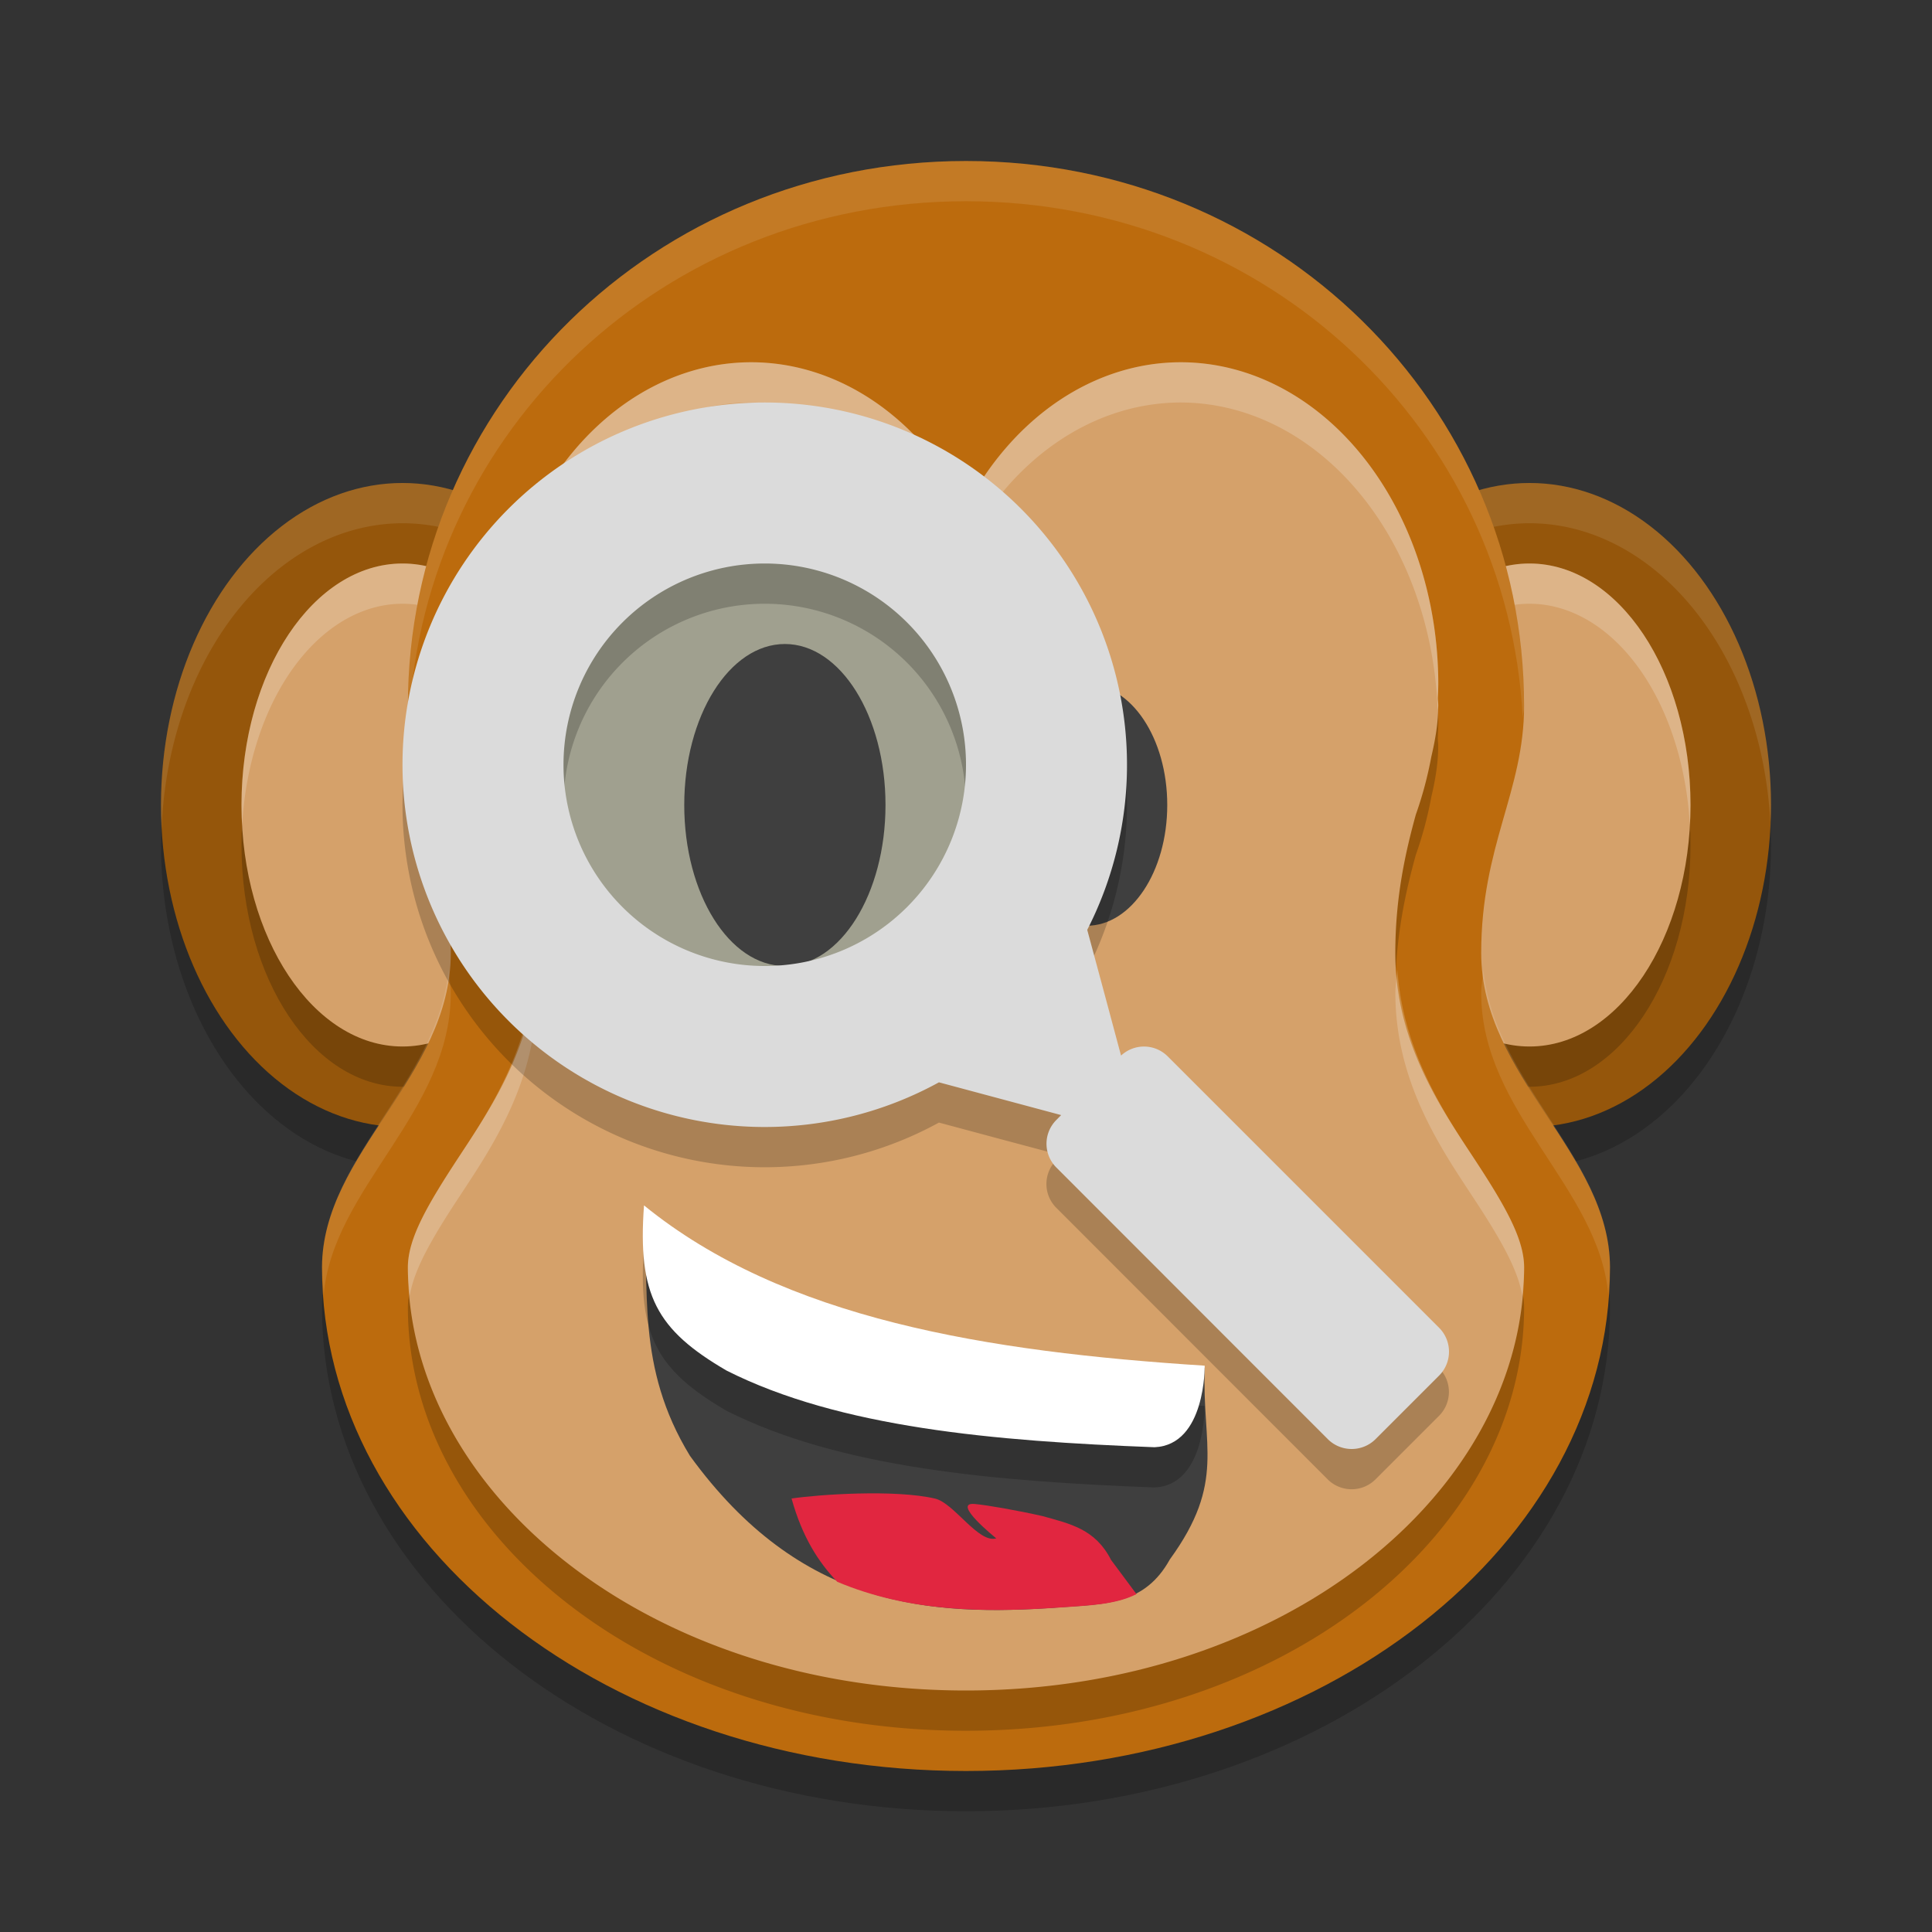 <svg xmlns="http://www.w3.org/2000/svg" width="24" height="24" version="1">
 <rect width="100%" height="100%" fill="#333333" stroke="none"/>
 <path style="opacity:0.2" d="M 12,2.5 C 8.13,2.5 5.067,5.529 5.067,9.265 5.067,10.333 5.6,11 5.6,12.339 c 0,1.536 -1.597,2.485 -1.6,3.904 -4.95e-5,3.455 3.582,6.257 8,6.257 4.418,-2.8e-5 8,-2.801 8,-6.257 -0.003,-1.42 -1.6,-2.368 -1.6,-3.904 0,-1.339 0.533,-2.005 0.533,-3.074 C 18.933,5.529 15.87,2.5 12,2.5 Z"/>
 <ellipse style="opacity:0.2" cx="19" cy="10.5" rx="3" ry="4"/>
 <ellipse style="opacity:0.2" cx="5" cy="10.5" rx="3" ry="4"/>
 <ellipse style="fill:#95560b" cx="19" cy="10" rx="3" ry="4"/>
 <path style="opacity:0.1;fill:#ffffff" d="M 19,6 A 3,4 0 0 0 16,10 3,4 0 0 0 16.008,10.283 3,4 0 0 1 19,6.5 3,4 0 0 1 21.992,10.216 3,4 0 0 0 22,10 3,4 0 0 0 19,6 Z"/>
 <ellipse style="opacity:0.2" cx="19" cy="10.5" rx="2" ry="3"/>
 <ellipse style="fill:#d5a16a" cx="19" cy="10" rx="2" ry="3"/>
 <path style="opacity:0.2;fill:#ffffff" d="M 19,7 A 2,3 0 0 0 17,10 2,3 0 0 0 17.008,10.251 2,3 0 0 1 19,7.5 2,3 0 0 1 20.992,10.249 2,3 0 0 0 21,10 2,3 0 0 0 19,7 Z"/>
 <ellipse style="fill:#95560b" cx="5" cy="10" rx="3" ry="4"/>
 <path style="opacity:0.1;fill:#ffffff" d="M 5,6 A 3,4 0 0 0 2,10 3,4 0 0 0 2.008,10.283 3,4 0 0 1 5,6.5 3,4 0 0 1 7.992,10.216 3,4 0 0 0 8,10 3,4 0 0 0 5,6 Z"/>
 <ellipse style="opacity:0.2" cx="5" cy="10.5" rx="2" ry="3"/>
 <ellipse style="fill:#d5a16a" cx="5" cy="10" rx="2" ry="3"/>
 <path style="opacity:0.2;fill:#ffffff" d="M 5,7 A 2,3 0 0 0 3,10 2,3 0 0 0 3.008,10.251 2,3 0 0 1 5,7.5 2,3 0 0 1 6.992,10.249 2,3 0 0 0 7,10 2,3 0 0 0 5,7 Z"/>
 <path style="fill:#bc6b0d" d="M 12,2 C 8.13,2 5.067,5.029 5.067,8.765 5.067,9.833 5.6,10.5 5.6,11.839 5.6,13.375 4.003,14.323 4,15.743 4,19.199 7.582,22 12,22 c 4.418,-2.8e-5 8,-2.801 8,-6.257 -0.003,-1.42 -1.6,-2.368 -1.6,-3.904 0,-1.339 0.533,-2.005 0.533,-3.074 C 18.933,5.029 15.87,2 12,2 Z"/>
 <path style="opacity:0.1;fill:#ffffff" d="M 12 2 C 8.13 2 5.066 5.03 5.066 8.766 C 5.066 8.821 5.081 8.866 5.084 8.92 C 5.267 5.345 8.251 2.5 12 2.5 C 15.749 2.5 18.733 5.345 18.916 8.92 C 18.919 8.866 18.934 8.821 18.934 8.766 C 18.934 5.03 15.87 2 12 2 z M 5.572 12.051 C 5.432 13.461 4.003 14.391 4 15.742 C 4 15.857 4.014 15.97 4.021 16.084 C 4.138 14.753 5.6 13.815 5.6 12.338 C 5.6 12.23 5.579 12.15 5.572 12.051 z M 18.428 12.051 C 18.421 12.15 18.4 12.23 18.4 12.338 C 18.4 13.815 19.862 14.753 19.979 16.084 C 19.986 15.97 20 15.857 20 15.742 C 19.997 14.391 18.568 13.461 18.428 12.051 z"/>
 <path style="opacity:0.2" d="m 9.333,5 a 3.2,4 0 0 0 -3.2,4 3.2,4 0 0 0 0.006,0.156 c -8e-4,0.038 -0.006,0.069 -0.006,0.108 6e-7,0.21 0.033,0.408 0.082,0.619 a 3.2,4 0 0 0 0.2,0.749 c 0.124,0.452 0.251,1.01 0.251,1.706 0,1.093 -0.555,1.909 -0.958,2.521 C 5.305,15.473 5.067,15.886 5.067,16.245 5.068,19.052 8.064,21.5 12,21.5 c 3.936,-2.5e-5 6.932,-2.448 6.933,-5.255 -6.93e-4,-0.359 -0.238,-0.772 -0.642,-1.385 -0.404,-0.613 -0.958,-1.428 -0.958,-2.521 0,-0.703 0.13,-1.266 0.255,-1.72 a 3.2,4 0 0 0 0.192,-0.717 c 0.051,-0.218 0.086,-0.422 0.086,-0.638 0,-0.035 -0.005,-0.062 -0.005,-0.097 A 3.2,4 0 0 0 17.867,9 3.2,4 0 0 0 14.667,5 3.2,4 0 0 0 12,6.794 3.2,4 0 0 0 9.333,5 Z"/>
 <path style="fill:#d5a16a" d="m 9.333,4.5 a 3.2,4 0 0 0 -3.2,4 3.2,4 0 0 0 0.006,0.156 c -8e-4,0.038 -0.006,0.069 -0.006,0.108 6e-7,0.21 0.033,0.408 0.082,0.619 a 3.2,4 0 0 0 0.2,0.749 c 0.124,0.452 0.251,1.01 0.251,1.706 0,1.093 -0.555,1.909 -0.958,2.521 C 5.305,14.973 5.067,15.386 5.067,15.745 5.068,18.552 8.064,21 12,21 c 3.936,-2.5e-5 6.932,-2.448 6.933,-5.255 -6.93e-4,-0.359 -0.238,-0.772 -0.642,-1.385 -0.404,-0.613 -0.958,-1.428 -0.958,-2.521 0,-0.703 0.13,-1.266 0.255,-1.72 a 3.2,4 0 0 0 0.192,-0.717 c 0.051,-0.218 0.086,-0.422 0.086,-0.638 0,-0.035 -0.005,-0.062 -0.005,-0.097 A 3.2,4 0 0 0 17.867,8.5 a 3.2,4 0 0 0 -3.2,-4 A 3.2,4 0 0 0 12,6.294 3.2,4 0 0 0 9.333,4.5 Z"/>
 <path style="opacity:0.2;fill:#ffffff" d="M 9.334 4.5 A 3.2 4 0 0 0 6.133 8.5 A 3.2 4 0 0 0 6.139 8.656 C 6.138 8.694 6.133 8.726 6.133 8.766 C 6.133 8.78 6.138 8.793 6.139 8.807 A 3.2 4 0 0 1 9.334 5 A 3.2 4 0 0 1 12 6.795 A 3.2 4 0 0 1 14.666 5 A 3.2 4 0 0 1 17.859 8.818 C 17.86 8.801 17.867 8.783 17.867 8.766 C 17.867 8.73 17.862 8.702 17.861 8.668 A 3.2 4 0 0 0 17.867 8.5 A 3.2 4 0 0 0 14.666 4.5 A 3.2 4 0 0 0 12 6.295 A 3.2 4 0 0 0 9.334 4.5 z M 6.641 12.043 C 6.575 13.029 6.086 13.789 5.709 14.361 C 5.305 14.974 5.067 15.385 5.066 15.744 C 5.066 15.862 5.079 15.979 5.09 16.096 C 5.144 15.77 5.358 15.393 5.709 14.861 C 6.113 14.248 6.666 13.431 6.666 12.338 C 6.666 12.229 6.646 12.145 6.641 12.043 z M 17.359 12.045 C 17.354 12.146 17.334 12.23 17.334 12.338 C 17.334 13.431 17.887 14.248 18.291 14.861 C 18.642 15.393 18.856 15.77 18.91 16.096 C 18.921 15.979 18.934 15.862 18.934 15.744 C 18.933 15.385 18.695 14.974 18.291 14.361 C 17.914 13.79 17.426 13.03 17.359 12.045 z"/>
 <path style="opacity:0.25;fill:#009cff" d="m 9.5,6.5 a 3,3 0 0 1 3,3 3,3 0 0 1 -3,3 3,3 0 0 1 -3,-3 3,3 0 0 1 3,-3 z"/>
 <path style="fill:#3f3f3f" d="m 8,15 c 1.736,1.413 4.261,1.817 6.966,1.992 -0.038,0.968 0.267,1.415 -0.434,2.38 -0.312,0.564 -0.797,0.553 -1.367,0.595 -1.629,0.12 -3.227,0.002 -4.594,-1.882 C 7.895,16.979 8.072,16.01 8,15 Z"/>
 <path style="opacity:0.2" d="m 8,15.474 c -0.081,1.114 0.156,1.545 1.026,2.052 1.405,0.709 3.323,0.876 5.317,0.952 0.637,-0.029 0.622,-1.013 0.622,-1.013 -2.705,-0.174 -5.23,-0.579 -6.966,-1.992 z"/>
 <path style="fill:#ffffff" d="m 8,14.974 c -0.081,1.114 0.156,1.545 1.026,2.052 1.405,0.709 3.323,0.876 5.317,0.952 0.637,-0.029 0.622,-1.013 0.622,-1.013 -2.705,-0.174 -5.23,-0.579 -6.966,-1.992 z"/>
 <path style="fill:#e12640" d="m 10.664,18.553 c -0.341,0.008 -0.661,0.037 -0.831,0.062 0.132,0.476 0.334,0.791 0.568,1.035 0.885,0.372 1.819,0.385 2.764,0.319 0.359,-0.026 0.683,-0.032 0.953,-0.166 l -0.316,-0.425 c -0.194,-0.382 -0.504,-0.448 -0.853,-0.545 -0.324,-0.073 -0.688,-0.136 -0.841,-0.15 -0.299,-0.027 0.268,0.427 0.268,0.427 -0.222,0.065 -0.523,-0.438 -0.76,-0.494 -0.249,-0.058 -0.61,-0.071 -0.951,-0.063 z"/>
 <ellipse style="fill:#3f3f3f" cx="9.75" cy="10" rx="1.25" ry="2"/>
 <ellipse style="fill:#3f3f3f" cx="13.5" cy="10" rx="1" ry="1.5"/>
 <path style="opacity:0.2" d="m 9.5,5.5 a 4.5,4.5 0 0 0 -4.5,4.5 4.5,4.5 0 0 0 4.5,4.5 4.5,4.5 0 0 0 2.164,-0.555 l 0.771,0.207 0.746,0.199 -0.059,0.061 c -0.164,0.164 -0.164,0.428 0,0.592 l 3.371,3.373 c 0.164,0.164 0.43,0.164 0.594,0 l 0.789,-0.789 c 0.164,-0.164 0.164,-0.43 0,-0.594 l -3.371,-3.371 c -0.16,-0.16 -0.415,-0.163 -0.58,-0.01 l -0.201,-0.75 -0.219,-0.812 A 4.5,4.5 0 0 0 14,10 a 4.5,4.5 0 0 0 -4.5,-4.5 z m 0,2 a 2.5,2.5 0 0 1 2.5,2.5 2.5,2.5 0 0 1 -2.5,2.5 2.5,2.5 0 0 1 -2.5,-2.5 2.5,2.5 0 0 1 2.5,-2.5 z"/>
 <path style="fill:#dbdbdb" d="M 9.5 5 A 4.5 4.5 0 0 0 5 9.5 A 4.5 4.5 0 0 0 9.5 14 A 4.5 4.5 0 0 0 11.664 13.445 L 12.436 13.652 L 13.182 13.852 L 13.123 13.912 C 12.959 14.076 12.959 14.34 13.123 14.504 L 16.494 17.877 C 16.658 18.041 16.924 18.041 17.088 17.877 L 17.877 17.088 C 18.041 16.924 18.041 16.658 17.877 16.494 L 14.506 13.123 C 14.346 12.963 14.09 12.96 13.926 13.113 L 13.725 12.363 L 13.506 11.551 A 4.5 4.5 0 0 0 14 9.5 A 4.5 4.5 0 0 0 9.5 5 z M 9.5 7 A 2.5 2.5 0 0 1 12 9.5 A 2.5 2.5 0 0 1 9.5 12 A 2.5 2.5 0 0 1 7 9.5 A 2.5 2.5 0 0 1 9.5 7 z"/>
</svg>
